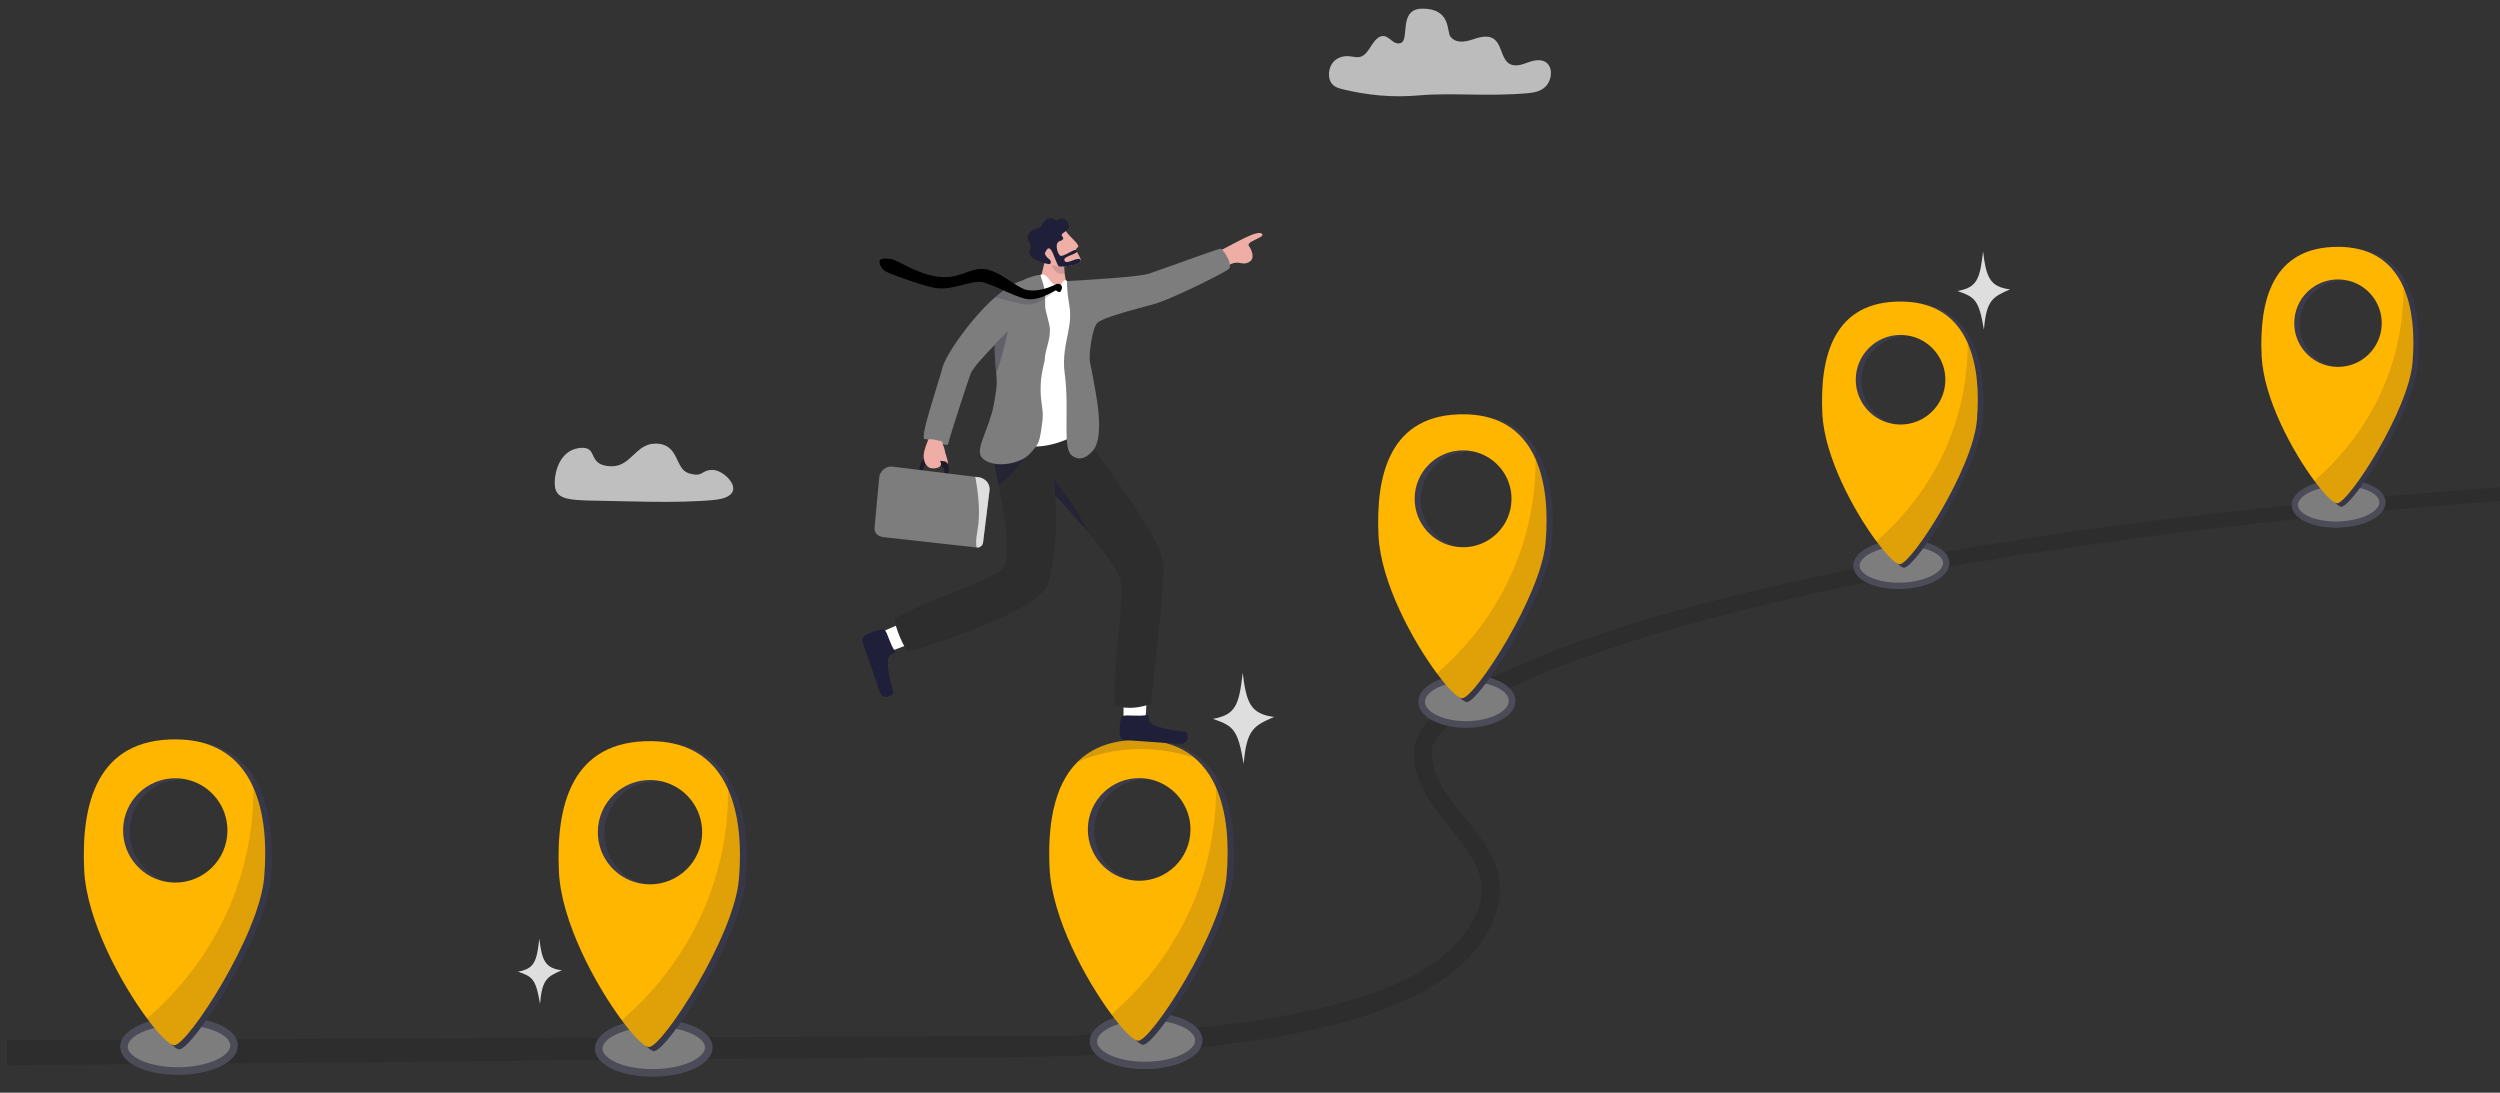 <?xml version="1.0" encoding="utf-8"?>
<!-- Generator: Adobe Illustrator 27.9.0, SVG Export Plug-In . SVG Version: 6.00 Build 0)  -->
<svg version="1.1" id="Layer_1" xmlns="http://www.w3.org/2000/svg" xmlns:xlink="http://www.w3.org/1999/xlink" x="0px" y="0px"
	 viewBox="0 0 3008.6 1315" style="enable-background:new 0 0 3008.6 1315;" xml:space="preserve">
<rect x="0" y="0" width="3008.6" height="1315" fill="#333333" stroke="none"/>
<style type="text/css">
	.st0{opacity:0.8;clip-path:url(#SVGID_00000047757819182853351320000008115300625994214312_);fill:#DEDEDE;}
	.st1{clip-path:url(#SVGID_00000047757819182853351320000008115300625994214312_);}
	.st2{fill:#2D2D2D;}
	.st3{opacity:0.82;clip-path:url(#SVGID_00000047757819182853351320000008115300625994214312_);fill:#DEDEDE;}
	.st4{fill:#7D7D7D;}
	.st5{fill:none;stroke:#4C4C59;stroke-width:9.13;stroke-linecap:round;stroke-linejoin:round;stroke-miterlimit:10;}
	.st6{fill:#3B3B4C;}
	.st7{fill:#FFB600;}
	.st8{opacity:0.14;fill:#1F1F39;}
	.st9{fill:none;stroke:#4C4C59;stroke-width:8.862;stroke-linecap:round;stroke-linejoin:round;stroke-miterlimit:10;}
	.st10{fill:none;stroke:#4C4C59;stroke-width:7.973;stroke-linecap:round;stroke-linejoin:round;stroke-miterlimit:10;}
	.st11{fill:none;stroke:#4C4C59;stroke-width:7.644;stroke-linecap:round;stroke-linejoin:round;stroke-miterlimit:10;}
	.st12{fill:none;stroke:#4C4C59;stroke-width:7.463;stroke-linecap:round;stroke-linejoin:round;stroke-miterlimit:10;}
	.st13{opacity:0.18;clip-path:url(#SVGID_00000047757819182853351320000008115300625994214312_);fill:#1F1F39;}
	.st14{opacity:0.46;fill:#1F1F39;}
	.st15{fill:#FFFFFF;}
	.st16{fill:#1F1F39;}
	.st17{opacity:0.62;fill:#1F1F39;}
	.st18{fill:#EEADA5;}
	.st19{fill:#EFAEA6;}
	.st20{opacity:0.18;fill:#1F1F39;}
	.st21{opacity:0.3;fill:#1F1F39;}
	.st22{fill:#201B2C;}
	.st23{fill:#DEDEDE;}
	.st24{clip-path:url(#SVGID_00000047757819182853351320000008115300625994214312_);fill:#DEDEDE;}
</style>
<g>
	<defs>
		<rect id="SVGID_1_" x="8.6" y="-319.35" width="3000" height="2000"/>
	</defs>
	<clipPath id="SVGID_00000011026121345887528240000016747418878459086267_">
		<use xlink:href="#SVGID_1_"  style="overflow:visible;"/>
	</clipPath>
	<path style="opacity:0.8;clip-path:url(#SVGID_00000011026121345887528240000016747418878459086267_);fill:#DEDEDE;" d="
		M1707.78,114.78c-31.37,2.79-61.42,0.07-92.34-7.45c-4.74-1.15-9.78-2.71-13.04-7.18c-4.94-6.77-3.64-18.3,1.51-24.75
		c5.15-6.45,13.01-8.46,20.29-7.67c4.67,0.51,9.46,2.01,13.94,0.33c5.59-2.1,9.23-8.57,12.92-14.22
		c3.69-5.64,8.72-11.24,14.53-10.44c4.36,0.6,7.84,4.64,11.75,7.16c3.91,2.51,9.53,2.71,11.69-2.04
		c4.62-10.17-2.42-37.78,22.05-38.11c35.31-0.47,29.91,27.5,34.24,33.36c6.56,8.88,18.01,6.76,27.3,3.6
		c9.29-3.16,20.37-6.19,27.68,1.74c6.34,6.87,7.15,19.62,13.87,25.89c7.16,6.67,17.15,2.93,25.67-0.22
		c8.52-3.15,19.55-4.41,24.64,4.75c4.27,7.69,1.31,18.97-4.54,24.72s-13.65,7.24-21.09,7.9
		C1790.53,116.44,1746.54,111.33,1707.78,114.78z"/>
	<g style="clip-path:url(#SVGID_00000011026121345887528240000016747418878459086267_);">
		<g>
			<path class="st2" d="M-165.59,1251.99c451.8-0.54,964.26-4.73,1415.94-4.87c93.68-1.78,187.85-6.74,280.32-22.11
				c81.83-14.61,208.97-42.04,245.84-125.02c34.39-76.87-77.79-115.39-74.82-196.52c0.66-26.82,29.54-48.59,49.61-62.36
				c24.13-16.09,50.23-29.01,76.53-40.7c104.82-45.38,215.52-74.26,326.51-99.62c295.68-65.11,597.65-96.78,899.28-117.65
				c4.52-0.3,8.42,3.11,8.73,7.63s-3.09,8.42-7.6,8.72c-225.75,16.02-451.12,39.26-674.32,76.77
				c-148.33,25.42-296.29,55.97-439.37,102.93c-61.57,21.05-123.49,43.62-178.09,79.23c-13.33,9.16-39.72,28.31-40.16,45.63
				c-0.95,68.6,101.21,106.09,79.23,189.84c-30.75,103.96-173.63,137.23-267.41,154.26c-112.55,19.06-226.74,23.59-340.65,24.43
				c-257.95,0.11-645.3,5.1-906.3,7.06c-130.51,1.01-323.74,3.09-453.3,3.48c-8.6,0.03-15.59-6.92-15.62-15.52
				C-181.28,1258.96-174.24,1251.94-165.59,1251.99L-165.59,1251.99z"/>
		</g>
	</g>
	<path style="opacity:0.82;clip-path:url(#SVGID_00000011026121345887528240000016747418878459086267_);fill:#DEDEDE;" d="
		M858.01,565.53c15.1,0.2,45.71,31.72,1.31,36.12c-44.4,4.4-110.77,1.23-137.64,0.98c-43.86-0.41-54.71-2.64-54.09-23.45
		c0.36-12.05,6.42-37.16,29.59-40.01c24.1-2.97,8.08,20.61,37.42,21.94c25,1.13,29.68-27.1,54.12-27.25
		c28.92-0.18,23.21,30.37,39.87,35.58C846.92,575.14,842.92,565.33,858.01,565.53z"/>
	<g style="clip-path:url(#SVGID_00000011026121345887528240000016747418878459086267_);">
		<g>
			
				<ellipse transform="matrix(1 -0.013 0.013 1 -16.612 10.521)" class="st4" cx="787" cy="1260.91" rx="66.23" ry="29.96"/>
			
				<ellipse transform="matrix(1 -0.013 0.013 1 -16.612 10.521)" class="st5" cx="787" cy="1260.91" rx="66.23" ry="29.96"/>
		</g>
		<g>
			<g>
				<path class="st6" d="M810.02,894.73c-5.61-0.83-11.54-1.29-17.8-1.37c-97.24-1.3-113.76,82.82-111.68,157.34
					c1.38,49.48,40.06,127.2,71.02,174.19c10.17,15.43,19.51,27.54,26.42,34.26c3.99,3.87,7.17,5.95,9.24,5.82
					c16.64-1.01,104.02-136.43,109.9-205.22c4-46.87-0.91-92.01-20.98-123.41C862.17,914.44,840.83,899.22,810.02,894.73z
					 M852.93,1003.74c-0.46,34.67-28.95,62.41-63.62,61.94c-4.93-0.06-9.71-0.7-14.3-1.83c-27.69-6.85-48.04-32.04-47.65-61.79
					c0.46-34.67,28.95-62.41,63.62-61.94c2.17,0.03,4.31,0.17,6.42,0.41C829.02,944.18,853.37,971.24,852.93,1003.74z"/>
				<path class="st7" d="M858.68,922.3c-12.08-13.41-28.05-23.08-48.66-27.57c-7.87-1.72-16.43-2.67-25.71-2.8
					c-97.24-1.3-115.48,78.81-111.68,157.34c2.92,60.26,44.19,136.16,75.63,178.47c12.44,16.74,23.34,28.22,29.72,31.4
					c1.28,0.64,2.37,0.94,3.26,0.89c16.64-1.01,102.1-132.92,107.97-201.72c3.39-39.72,0.38-78.2-12.84-108.14
					C871.77,939.74,865.92,930.34,858.68,922.3 M719.45,1000.64c0.46-34.67,28.96-62.41,63.63-61.95c4.94,0.07,9.74,0.7,14.33,1.84
					c27.66,6.86,48.01,32.05,47.61,61.78c-0.46,34.67-28.95,62.41-63.62,61.95c-2.16-0.03-4.29-0.16-6.39-0.41
					C743.38,1060.23,719.02,1033.16,719.45,1000.64z"/>
			</g>
			<path class="st8" d="M876.15,936.33c20.07,31.4,24.98,76.54,20.98,123.41c-5.87,68.79-93.25,204.21-109.9,205.22
				c-2.07,0.13-5.25-1.95-9.24-5.82c-6.37-3.17-17.28-14.66-29.72-31.4c1.09-0.93,2.19-1.89,3.3-2.86
				c55.56-48.68,124.65-139.88,124.81-274.71C876.38,945.6,876.31,940.99,876.15,936.33z"/>
		</g>
	</g>
	<g style="clip-path:url(#SVGID_00000011026121345887528240000016747418878459086267_);">
		<g>
			
				<ellipse transform="matrix(1 -0.013 0.013 1 -16.635 2.964)" class="st4" cx="215.69" cy="1258.79" rx="66.23" ry="29.96"/>
			
				<ellipse transform="matrix(1 -0.013 0.013 1 -16.635 2.964)" class="st5" cx="215.69" cy="1258.79" rx="66.23" ry="29.96"/>
		</g>
		<g>
			<g>
				<path class="st6" d="M238.72,892.6c-5.61-0.83-11.54-1.29-17.8-1.37c-97.24-1.3-113.76,82.82-111.68,157.34
					c1.38,49.48,40.06,127.2,71.02,174.19c10.17,15.43,19.51,27.54,26.42,34.26c3.99,3.87,7.17,5.95,9.24,5.82
					c16.64-1.01,104.02-136.43,109.9-205.22c4-46.87-0.91-92.01-20.98-123.41C290.86,912.32,269.53,897.1,238.72,892.6z
					 M281.63,1001.62c-0.46,34.67-28.95,62.41-63.62,61.94c-4.93-0.06-9.71-0.7-14.3-1.83c-27.69-6.85-48.04-32.04-47.65-61.79
					c0.46-34.67,28.95-62.41,63.62-61.94c2.17,0.03,4.31,0.17,6.42,0.41C257.72,942.05,282.06,969.12,281.63,1001.62z"/>
				<path class="st7" d="M287.37,920.17c-12.08-13.41-28.05-23.08-48.66-27.57c-7.87-1.72-16.43-2.67-25.71-2.8
					c-97.24-1.3-115.48,78.81-111.68,157.34c2.92,60.26,44.19,136.16,75.63,178.47c12.44,16.74,23.34,28.22,29.72,31.4
					c1.28,0.64,2.37,0.94,3.26,0.89c16.64-1.01,102.1-132.92,107.97-201.72c3.39-39.72,0.38-78.2-12.84-108.14
					C300.46,937.61,294.62,928.22,287.37,920.17 M148.14,998.52c0.46-34.67,28.96-62.41,63.63-61.95c4.94,0.07,9.74,0.7,14.33,1.84
					c27.66,6.86,48.01,32.05,47.61,61.78c-0.46,34.67-28.95,62.41-63.62,61.95c-2.16-0.03-4.29-0.16-6.39-0.41
					C172.08,1058.11,147.71,1031.03,148.14,998.52z"/>
			</g>
			<path class="st8" d="M304.84,934.2c20.07,31.4,24.98,76.54,20.98,123.41c-5.87,68.79-93.25,204.21-109.9,205.22
				c-2.07,0.13-5.25-1.95-9.24-5.82c-6.37-3.17-17.28-14.66-29.72-31.4c1.09-0.93,2.19-1.89,3.3-2.86
				c55.56-48.68,124.65-139.88,124.81-274.71C305.07,943.48,305,938.87,304.84,934.2z"/>
		</g>
	</g>
	<g style="clip-path:url(#SVGID_00000011026121345887528240000016747418878459086267_);">
		<g>
			
				<ellipse transform="matrix(1 -0.013 0.013 1 -16.447 18.36)" class="st4" cx="1379.44" cy="1252.24" rx="63.44" ry="29.47"/>
			
				<ellipse transform="matrix(1 -0.013 0.013 1 -16.447 18.36)" class="st9" cx="1379.44" cy="1252.24" rx="63.44" ry="29.47"/>
		</g>
		<g>
			<g>
				<path class="st6" d="M1398.25,893.2c-5.52-0.81-11.35-1.27-17.51-1.35c-95.64-1.28-111.88,81.45-109.84,154.75
					c1.36,48.67,39.4,125.11,69.85,171.32c10,15.17,19.18,27.09,25.98,33.69c3.93,3.81,7.05,5.85,9.09,5.73
					c16.37-1,102.31-134.18,108.08-201.84c3.93-46.1-0.89-90.49-20.63-121.37C1449.53,912.58,1428.55,897.62,1398.25,893.2z
					 M1440.45,1000.42c-0.46,34.1-28.47,61.38-62.57,60.92c-4.84-0.06-9.55-0.69-14.06-1.8c-27.23-6.74-47.25-31.51-46.86-60.77
					c0.45-34.1,28.47-61.38,62.57-60.92c2.13,0.03,4.24,0.17,6.32,0.41C1416.93,941.83,1440.87,968.45,1440.45,1000.42z"/>
				<path class="st7" d="M1463.5,947.73c-4.53-10.26-10.28-19.5-17.4-27.41c-2.71-3.01-5.62-5.83-8.74-8.44
					c-10.55-8.83-23.48-15.27-39.12-18.68c-7.74-1.69-16.16-2.63-25.28-2.75c-34.77-0.47-59.27,9.65-76.19,26.42
					c-29.63,29.37-36.03,79.16-33.65,128.32c2.87,59.27,43.46,133.92,74.38,175.53c12.24,16.47,22.96,27.76,29.23,30.88
					c1.26,0.63,2.33,0.93,3.21,0.88c16.36-1,100.41-130.73,106.19-198.4C1479.46,1015.01,1476.5,977.16,1463.5,947.73z
					 M1370.09,1059.93c-2.13-0.03-4.22-0.16-6.28-0.4c-31.11-3.56-55.07-30.19-54.65-62.17c0.46-34.1,28.48-61.38,62.58-60.93
					c4.86,0.07,9.58,0.69,14.1,1.81c27.21,6.76,47.21,31.52,46.82,60.76C1432.21,1033.1,1404.19,1060.39,1370.09,1059.93z"/>
			</g>
			<path class="st8" d="M1463.28,934.11c19.74,30.88,24.56,75.28,20.63,121.37c-5.77,67.66-91.72,200.84-108.08,201.84
				c-2.04,0.12-5.16-1.92-9.09-5.73c-6.27-3.12-16.99-14.41-29.23-30.88c1.08-0.92,2.16-1.86,3.25-2.81
				c54.64-47.88,122.6-137.57,122.75-270.18C1463.51,943.24,1463.44,938.7,1463.28,934.11z"/>
		</g>
	</g>
	<g style="clip-path:url(#SVGID_00000011026121345887528240000016747418878459086267_);">
		<g>
			
				<ellipse transform="matrix(1 -0.013 0.013 1 -11.005 23.429)" class="st4" cx="1765.36" cy="843.54" rx="54.41" ry="27.81"/>
			
				<ellipse transform="matrix(1 -0.013 0.013 1 -11.005 23.429)" class="st10" cx="1765.36" cy="843.54" rx="54.41" ry="27.81"/>
		</g>
		<g>
			<g>
				<path class="st6" d="M1786.52,501.19c-5.21-0.77-10.72-1.2-16.52-1.27c-90.27-1.21-105.6,76.88-103.67,146.06
					c1.28,45.93,37.19,118.08,65.93,161.7c9.44,14.32,18.11,25.57,24.52,31.8c3.71,3.6,6.66,5.52,8.58,5.41
					c15.45-0.94,96.57-126.65,102.02-190.51c3.71-43.51-0.84-85.41-19.47-114.56C1834.93,519.49,1815.12,505.36,1786.52,501.19z
					 M1826.35,602.39c-0.43,32.19-26.87,57.93-59.06,57.5c-4.57-0.06-9.02-0.65-13.27-1.7c-25.71-6.36-44.6-29.74-44.23-57.36
					c0.43-32.19,26.87-57.93,59.06-57.5c2.01,0.03,4.01,0.16,5.96,0.38C1804.16,547.09,1826.75,572.22,1826.35,602.39z"/>
				<path class="st7" d="M1831.68,526.78c-11.21-12.45-26.03-21.42-45.17-25.59c-7.31-1.59-15.25-2.48-23.87-2.6
					c-90.27-1.2-107.2,73.16-103.67,146.06c2.71,55.94,41.02,126.4,70.21,165.68c11.55,15.54,21.67,26.2,27.59,29.15
					c1.19,0.6,2.2,0.87,3.03,0.82c15.44-0.94,94.78-123.39,100.23-187.25c3.15-36.87,0.35-72.6-11.92-100.38
					C1843.84,542.97,1838.41,534.25,1831.68,526.78 M1702.44,599.51c0.43-32.19,26.88-57.94,59.07-57.51
					c4.58,0.06,9.04,0.65,13.31,1.71c25.68,6.37,44.56,29.75,44.2,57.35c-0.43,32.19-26.88,57.94-59.06,57.51
					c-2.01-0.03-3.98-0.15-5.93-0.38C1724.65,654.83,1702.04,629.69,1702.44,599.51z"/>
			</g>
			<path class="st8" d="M1847.9,539.81c18.63,29.15,23.18,71.05,19.47,114.56c-5.45,63.86-86.57,189.57-102.02,190.51
				c-1.92,0.12-4.87-1.81-8.58-5.41c-5.92-2.95-16.04-13.61-27.59-29.15c1.02-0.87,2.04-1.75,3.06-2.65
				c51.57-45.19,115.71-129.85,115.86-255.01C1848.12,548.42,1848.05,544.14,1847.9,539.81z"/>
		</g>
	</g>
	<g style="clip-path:url(#SVGID_00000011026121345887528240000016747418878459086267_);">
		<g>
			
				<ellipse transform="matrix(0.999 -0.038 0.038 0.999 -24.374 88.439)" class="st4" cx="2289.04" cy="678.45" rx="54.07" ry="25.73"/>
			
				<ellipse transform="matrix(0.999 -0.038 0.038 0.999 -24.374 88.439)" class="st11" cx="2289.04" cy="678.45" rx="54.07" ry="25.73"/>
		</g>
		<g>
			<g>
				<path class="st6" d="M2311.08,365.32c-4.82-0.71-9.91-1.11-15.29-1.18c-83.5-1.12-97.68,71.12-95.9,135.11
					c1.19,42.49,34.4,109.23,60.99,149.57c8.73,13.25,16.75,23.65,22.68,29.41c3.43,3.33,6.16,5.11,7.94,5
					c14.29-0.87,89.33-117.15,94.37-176.22c3.43-40.25-0.78-79.01-18.01-105.97C2355.86,382.24,2337.54,369.18,2311.08,365.32z
					 M2347.93,458.93c-0.4,29.77-24.86,53.59-54.63,53.19c-4.23-0.05-8.34-0.6-12.28-1.58c-23.78-5.88-41.25-27.51-40.91-53.06
					c0.39-29.77,24.86-53.59,54.63-53.19c1.86,0.03,3.71,0.15,5.51,0.35C2327.4,407.78,2348.3,431.02,2347.93,458.93z"/>
				<path class="st7" d="M2352.86,388.99c-10.37-11.52-24.08-19.82-41.78-23.67c-6.76-1.47-14.11-2.3-22.08-2.41
					c-83.5-1.11-99.16,67.68-95.9,135.11c2.51,51.74,37.95,116.92,64.95,153.25c10.68,14.38,20.05,24.24,25.52,26.96
					c1.1,0.55,2.04,0.81,2.8,0.76c14.29-0.87,87.67-114.14,92.71-173.22c2.91-34.11,0.33-67.15-11.02-92.86
					C2364.1,403.97,2359.08,395.9,2352.86,388.99 M2233.3,456.26c0.4-29.77,24.86-53.59,54.64-53.19c4.24,0.06,8.36,0.6,12.31,1.58
					c23.76,5.89,41.22,27.52,40.88,53.05c-0.4,29.77-24.86,53.59-54.63,53.2c-1.86-0.02-3.68-0.14-5.48-0.35
					C2253.85,507.43,2232.93,484.19,2233.3,456.26z"/>
			</g>
			<path class="st8" d="M2367.86,401.04c17.23,26.96,21.45,65.72,18.01,105.97c-5.04,59.07-80.08,175.36-94.37,176.22
				c-1.78,0.11-4.51-1.67-7.94-5c-5.47-2.73-14.84-12.59-25.52-26.96c0.94-0.8,1.88-1.62,2.83-2.45
				c47.71-41.81,107.04-120.12,107.17-235.9C2368.06,409.01,2368,405.05,2367.86,401.04z"/>
		</g>
	</g>
	<g style="clip-path:url(#SVGID_00000011026121345887528240000016747418878459086267_);">
		<g>
			
				<ellipse transform="matrix(0.999 -0.038 0.038 0.999 -21.168 108.608)" class="st4" cx="2815.42" cy="605.11" rx="52.79" ry="25.12"/>
			
				<ellipse transform="matrix(0.999 -0.038 0.038 0.999 -21.168 108.608)" class="st12" cx="2815.42" cy="605.11" rx="52.79" ry="25.12"/>
		</g>
		<g>
			<g>
				<path class="st6" d="M2836.93,299.42c-4.71-0.69-9.68-1.08-14.92-1.15c-81.52-1.09-95.36,69.43-93.62,131.9
					c1.16,41.48,33.58,106.63,59.54,146.02c8.52,12.93,16.35,23.09,22.15,28.72c3.35,3.25,6.01,4.99,7.75,4.88
					c13.95-0.85,87.2-114.37,92.13-172.04c3.35-39.29-0.76-77.13-17.58-103.45C2880.64,315.94,2862.76,303.18,2836.93,299.42z
					 M2872.9,390.8c-0.39,29.07-24.27,52.32-53.33,51.93c-4.13-0.05-8.14-0.58-11.99-1.54c-23.21-5.74-40.27-26.86-39.94-51.8
					c0.38-29.07,24.27-52.32,53.33-51.93c1.82,0.03,3.62,0.14,5.38,0.35C2852.86,340.87,2873.26,363.56,2872.9,390.8z"/>
				<path class="st7" d="M2877.72,322.53c-10.12-11.24-23.51-19.35-40.79-23.11c-6.6-1.44-13.78-2.24-21.55-2.35
					c-81.52-1.09-96.81,66.07-93.62,131.9c2.45,50.51,37.04,114.15,63.4,149.61c10.43,14.04,19.57,23.66,24.91,26.32
					c1.07,0.54,1.99,0.79,2.73,0.74c13.95-0.85,85.59-111.43,90.51-169.1c2.84-33.3,0.32-65.56-10.76-90.65
					C2888.69,337.15,2883.79,329.27,2877.72,322.53 M2761,388.2c0.39-29.07,24.27-52.32,53.34-51.93c4.14,0.06,8.16,0.59,12.02,1.54
					c23.19,5.75,40.24,26.86,39.91,51.79c-0.39,29.07-24.27,52.32-53.34,51.93c-1.81-0.02-3.59-0.14-5.35-0.34
					C2781.06,438.16,2760.64,415.46,2761,388.2z"/>
			</g>
			<path class="st8" d="M2892.36,334.29c16.82,26.32,20.94,64.16,17.58,103.45c-4.92,57.67-78.18,171.19-92.13,172.04
				c-1.74,0.11-4.4-1.63-7.75-4.88c-5.34-2.66-14.48-12.29-24.91-26.32c0.92-0.78,1.84-1.58,2.77-2.39
				c46.57-40.81,104.5-117.26,104.63-230.29C2892.56,342.07,2892.49,338.2,2892.36,334.29z"/>
		</g>
	</g>
	<path style="opacity:0.18;clip-path:url(#SVGID_00000011026121345887528240000016747418878459086267_);fill:#1F1F39;" d="
		M1437.36,911.87c-56.66-18.48-106.74-9.69-140.59,4.99c16.92-16.77,41.42-26.89,76.19-26.42c9.12,0.12,17.54,1.06,25.28,2.75
		C1413.88,896.6,1426.81,903.04,1437.36,911.87z"/>
	<g style="clip-path:url(#SVGID_00000011026121345887528240000016747418878459086267_);">
		<g>
			<path class="st14" d="M1210.06,591.33c0,0,0.01,0.02,0.02,0.05c0.18-0.13,0.25-0.19,0.27-0.21
				C1210.3,591.18,1210.06,591.33,1210.06,591.33z"/>
			<path class="st15" d="M1378.35,864.69c1.48-10.16,1.87-35.98,1.87-35.98l-27.95-1.73l-0.22,38.79l17.95,12.82L1378.35,864.69z"/>
			<path class="st16" d="M1380.73,860.47c2.99-0.48,1.53,2.14,2.24,6.48c1.62,9.94,38.39,12.67,43.86,13.93
				c2.82,0.65,6.18,15.32-8.07,14.31c-12.32-0.88-51.8-3.54-65.27-4.58c-2.82-0.22-5.12-2.23-5.57-4.92
				c-1.6-9.6,0.36-24.2,4.14-24.26C1357.91,860.03,1368.29,862.46,1380.73,860.47z"/>
			<g>
				<path class="st15" d="M1072.05,783.33c10.2-2.97,34.85-13.49,34.85-13.49l-9.01-25.46L1061,760.5l-5.32,21.28L1072.05,783.33z"
					/>
				<path class="st16" d="M1076.96,783.66c1.59,2.44-1.44,2.25-5.29,4.71c-8.81,5.62,2.6,39.31,3.5,44.68
					c0.46,2.77-12.18,11.92-16.64-1.12c-3.86-11.27-16.37-47.34-20.51-59.7c-0.87-2.59,0.17-5.47,2.55-7
					c8.5-5.46,23.09-9.87,24.59-6.54C1068.68,763.28,1070.33,773.49,1076.96,783.66z"/>
			</g>
			<path class="st2" d="M1385.34,846.95c-26.27,9.67-43.27,2.03-43.27,2.03c-6.05-17.95,13.02-136.09,5.52-154.04
				c-5.83-13.94-22.78-36.04-39.35-55.78c-19.07-22.73-37.64-42.34-38.15-42.78c-0.01-0.01-0.01-0.01-0.01-0.01
				c2.88,36.18-0.52,79.15-8.73,105.72c-11.31,36.58-160.83,79.71-166.54,81.86c-5.71,2.15-19.69-34.99-18.04-39.08
				c20.85-16.32,126.71-48.93,132.04-63.4c7.74-21.01-1.12-64.95-7.13-97.5c-3.47-18.8-7.18-35.22-8.76-44.26
				c-0.3-1.71-0.52-3.15-0.65-4.3c-0.61-5.34,2.47-11.33,3.9-18.98c1.13-6.08,28.73-13.38,45.02-2.58
				c34,22.52,56.33-0.82,56.33-0.82c43.06,62.23,95.48,129.31,101.72,161.02C1403.61,696.23,1385.22,839.43,1385.34,846.95z"/>
			<path class="st6" d="M1304.77,698.31"/>
			<path class="st17" d="M1240.72,534.6c-4.31,17.1-27.68,41.96-39.05,49.37c-3.47-18.8-7.18-35.22-8.76-44.26
				c0.05-0.28,0.11-0.56,0.17-0.84L1240.72,534.6z"/>
			<path class="st17" d="M1308.24,639.15c-19.08-22.73-37.64-42.33-38.15-42.78c0-0.01-0.01-0.01-0.01-0.01l-1.39-18.47
				C1269.13,578.41,1294.87,608.09,1308.24,639.15z"/>
		</g>
		<path class="st18" d="M1465.99,302.73c15.97-7.34,49.7-28.66,53.17-20.63c1.89,4.36-20.77,8.43-15.95,14.31
			c1.84,2.24,8.7,14.74-0.53,19.26c-10.36,5.08-11.7-6.21-30.71,7.74C1463.08,329.94,1465.99,302.73,1465.99,302.73z"/>
		<path class="st19" d="M1249.74,353.43l22.61,4.45c0,0,21.99,4.03,18.04-0.76c-5.29-6.39-4.64-12.98-6.68-17.24
			c-1.3-2.71-2.04-6.65-2.46-10.6c-0.75-6.94-0.49-13.86-0.49-13.86l0.36-1.73l-2.23-5l-6.52-14.64c0,0-13.79,8.87-14.94,18.6
			C1256.38,321.52,1248.91,343.66,1249.74,353.43z"/>
		<path class="st8" d="M1281.25,329.28c-0.75-6.94-0.49-13.86-0.49-13.86l0.36-1.73l-2.23-5l-2.55-1.02c0,0-7.59,6.03-9.62,8.53
			C1263.82,319.77,1270.2,331.93,1281.25,329.28z"/>
		<path class="st15" d="M1252.1,330.71c9.43-3.04,11.02,12.62,20.67,12.91c5.1,0.15,3.88-2,6.18-4.44c1.42-1.51,2.74-3.18,5.17-0.91
			c49.49,46.22,5.11,170.96,11.51,179.21c5.23,6.74-34.32,23.93-59.81,19.03c-34.96-6.72-34.4-44.26-33.7-51.46
			c0.71-7.2,17.97-129.81,17.97-129.81S1237.25,345.15,1252.1,330.71z"/>
		<path class="st4" d="M1479.43,323.06c-1.55,3.08-57.7,31.16-85.07,41.17c-8.49,3.1-65.4,16.29-73.68,24.25
			c-6.33,6.08-10.67,38.58-8.92,47.57c1.41,7.23,3,14.19,3.81,19.37c2.07,13.32,15.32,69.18-0.58,87.17
			c-10.11,11.44-18.9,10.75-25.45,5.31c-11.24-9.35-2.26-54.6-8.23-98.21c-2.83-20.7,1.73-36.49,4.57-52.04
			c0.44-2.4,0.83-4.8,1.15-7.21c0.11-0.78,0.2-1.57,0.29-2.36c0.11-1,0.21-1.99,0.29-2.99c0.12-1.64,0.21-3.27,0.24-4.92
			c0.07-4.1-0.19-8.31-0.95-12.69c-3.63-21.04-2.78-29.22-2.78-29.22c30.33-1.71,86.61-5.05,98.57-8.95
			c3.88-1.27,13.56-4.7,25.1-8.83c11.45-4.09,24.73-8.85,35.98-12.83c3.82-1.35,7.4-2.61,10.6-3.73c3.26-1.13,6.12-2.11,8.43-2.88
			c2.7-0.9,4.63-1.5,5.53-1.72c0.59-0.14,1.62,0.56,2.84,1.82c0.12,0.12,0.25,0.26,0.38,0.39c3.57,3.89,8.45,12.05,8.56,17.96
			C1480.15,320.82,1479.94,322.03,1479.43,323.06z"/>
		<path class="st4" d="M1239.98,545.43c-12.74,14.61-48.01,18.64-58.89,4.57c-7.54-9.75,9.61-35.21,14.67-62.07l0.01-0.01
			c2.31-12.26,4.12-23.33,3.72-29.99c-0.2-3.34-0.42-6.21-0.62-8.77c-0.04-0.56-0.09-1.1-0.13-1.64c0-0.01,0-0.01,0-0.01
			c-0.23-2.64-0.44-4.97-0.63-7.22c-0.5-5.65-0.91-10.82-1.09-19.11c-0.04-2.03-0.07-4.25-0.08-6.71c-0.01-2.46-0.02-5.15,0-8.15
			c0.07-9.18,1.16-20.13,3.25-29.87c0.93-4.37,2.06-8.5,3.39-12.12c1.6-4.35,3.47-7.98,5.62-10.42
			c18.89-21.45,42.91-23.21,42.91-23.21c0.52,4.26,4.7,11.34,5.61,23.94c0.24,3.4-0.11,10.9,0.12,14.68
			c0.36,5.89,5.42,20.2,5.66,26.68c0.56,14.24-5.7,23.42-6.26,37.52c-0.07,1.68-3.98,14.08-4.75,27.93
			c-1.25,22.77,3.93,30.78,2.07,44.93C1250.91,534.25,1250.54,533.31,1239.98,545.43z"/>
		<path class="st4" d="M1229.31,338.03c-36.65,10.04-89.72,84.35-94.76,103.29c-6.22,23.33-28.68,87.37-21.51,87.18
			c7.17-0.19,27.17,10.05,27.93,5.99c1.33-7.09,24.85-79.09,27.27-85.13c5.32-13.3,57.75-62.88,57.75-62.88L1229.31,338.03z"/>
		<g>
			<path class="st20" d="M1270.95,349.67c-0.73-0.84-15.22,14-29.33,16.3c-3.9,0.64-7.91,0.72-11.79-0.14
				c-11.37-2.5-32.96-8.24-32.96-8.24s12.28-10.52,19.35-12.71c9.23,5.95,9.71,8.67,15.75,9.67c4.47,0.74,8.93,0.7,13.21,0.16
				c8.06-1.01,15.5-3.78,21.29-6.37c2.95-1.32,4.22-4.24,7.07-3.56C1277.31,345.68,1271.89,350.75,1270.95,349.67z"/>
			<path d="M1277.95,347.06c0.39-1.63,0.02-4.54-3.51-5.38c-2.66-0.63-3.19,0.35-5.95,1.59c-8.29,3.72-20.22,7.81-32.27,5.81
				c-12.04-2-34.11-24.21-52.48-25.36c-18.38-1.15-28.23,12.39-54.33,9.33s-49.76-20.67-57.49-21.48
				c-7.73-0.81-12.66-0.49-13.34,2.38c-0.68,2.87,1.55,8.55,6.1,11.98s49.12,19.02,61.62,20.78c20.39,2.88,42.51-9.59,55.48-7.18
				c12.97,2.41,37.4,16.78,52.46,20.09c16.79,3.68,35.95-11.22,36.82-10.22c0.87,1.01,1.67,1.97,3.95,2.04
				C1276.56,351.49,1277.56,348.69,1277.95,347.06z"/>
		</g>
		<path class="st21" d="M1198.87,449.16c-0.04-0.56-0.09-1.1-0.13-1.64c0-0.01,0-0.01,0-0.01c-0.23-2.64-0.44-4.97-0.63-7.22
			c-0.5-5.65-0.91-10.82-1.09-19.11c-0.04-2.03-0.07-4.25-0.08-6.71l16.1-16.17C1213.03,398.31,1204.82,435.54,1198.87,449.16z"/>
		<g>
			<path class="st19" d="M1282.53,277.75c4.12,7.27,19.45,17.9,13.99,20.28c-5.46,2.39,8.72,15.35,3,18.08
				c-13.86,6.63-33.83,5.41-38.55-0.14c-4.72-5.56-11.84-23.76-11.84-23.76L1282.53,277.75z"/>
			<path class="st16" d="M1272.62,292.33c3-3.73,3.98-1.48,6.44-4.26c2.46-2.78-4.74-4.42,0.65-7.87s8.12-6.13,5.27-12.37
				c-1.81-3.96-7.03-6.64-11.81-3.29c-3.07,2.16-5.08-3.77-11.96-1.2c-5.43,2.03-5.35,6.24-9.55,10.02
				c-2.3,2.07-10.29,2.24-13.27,7.42c-5.53,9.6,4.76,10.69,0.8,20.08c-4.62,10.95,20.9,17.46,24.09,16.91
				c1.19-0.2,2.94-3.6-1.31-6.43c-2.2-1.46-5.21-5.58-4.35-7.05c1.51-2.58,3.56-8.62,7.42-3.34c2.74,3.75,7.3,18.93,9.17,19.52
				c4.81,1.52,28.53-1.71,26.57-7.03c-2.42-6.59-17.82,6.78-19.84-0.17c-1.54-5.31,15.79-6.88,15.38-11.49
				c-0.47-5.33-17.87,9.29-21.02,5.52C1271.45,302.7,1270.91,294.47,1272.62,292.33z"/>
		</g>
		<g>
			<path class="st22" d="M1114.38,552.36l22.16,2.87c3.42,0.44,5.68,4.73,5.05,9.58l-1.74,13.44c-0.01,0.06-0.07,0.11-0.13,0.1
				l-4.12-0.53c-0.06-0.01-0.11-0.07-0.1-0.13l1.23-9.47c0.47-3.62-1.22-6.83-3.77-7.16l-16.56-2.15c-2.55-0.33-5.01,2.34-5.47,5.96
				l-1.23,9.47c-0.01,0.06-0.07,0.11-0.13,0.1l-4.12-0.53c-0.06-0.01-0.11-0.07-0.1-0.13l1.74-13.44
				C1107.68,555.49,1110.96,551.92,1114.38,552.36z"/>
			<path class="st18" d="M1134,531.38c0.05,0.01,0.08,0.06,0.08,0.11c0.23,5.04,1.7,3.84,2.9,10.51c1.21,6.71,5.95,16.32,2.47,17.03
				s-5.73-3.47-7.31-4.42c-1.58-0.95,1.84,3.24-0.45,6.23c-2.29,2.98-10.96,4.03-14.6,1.19c-3.64-2.84-5.86-8.12-5.45-14.67
				c0.41-6.55,4.39-15.13,5.3-17.93C1117.81,526.74,1132.77,531.02,1134,531.38z"/>
			<path class="st22" d="M1136.54,555.18c3.42,0.44,5.68,4.74,5.05,9.58l-1.74,13.44c-0.01,0.06-0.07,0.11-0.13,0.1l-4.12-0.53
				c-0.06-0.01-0.11-0.07-0.1-0.13l1.23-9.47c0.47-3.62-1.22-6.83-3.78-7.16l0,0l-1.01-6.21c-0.01-0.08,0.05-0.15,0.13-0.14
				L1136.54,555.18z"/>
			<g>
				<path class="st4" d="M1190.78,590.45l-7.73,62.42c-0.47,3.77-3.9,6.45-7.68,5.98l-0.08-0.01l-111.64-12.38
					c-12.58-1.56-11.4-10.43-10.94-14.13l5.54-59.21c0.46-3.71,6.14-12.91,16.19-11.52l99.19,12.23l3.72,0.45
					C1185.55,575.29,1191.82,582.06,1190.78,590.45z"/>
				<path class="st23" d="M1190.78,590.45l-7.73,62.42c-0.47,3.77-3.9,6.45-7.68,5.98l0,0c-0.05-0.01-0.09-0.04-0.1-0.09
					c-0.82-3.86-0.9-9.79,0.85-18.88c4.23-22.08,0.98-48.08-2.45-65.9c-0.02-0.08,0.05-0.15,0.13-0.14l3.56,0.44
					C1185.55,575.29,1191.82,582.06,1190.78,590.45z"/>
			</g>
		</g>
	</g>
	<path style="clip-path:url(#SVGID_00000011026121345887528240000016747418878459086267_);fill:#DEDEDE;" d="M1459.67,865.1
		c27.8-4.9,31.51-17.27,35.83-55.46c4.43,36.04,9.35,49.64,37.8,53.12c-24.51,10.86-33.12,14.79-36.6,56.64
		C1489.67,877.25,1484.15,873.64,1459.67,865.1z"/>
	<path style="clip-path:url(#SVGID_00000011026121345887528240000016747418878459086267_);fill:#DEDEDE;" d="M623.38,1169.32
		c19.89-3.51,22.55-12.36,25.64-39.68c3.17,25.79,6.69,35.52,27.05,38.01c-17.54,7.77-23.7,10.58-26.19,40.53
		C644.84,1178.02,640.9,1175.43,623.38,1169.32z"/>
	<path style="clip-path:url(#SVGID_00000011026121345887528240000016747418878459086267_);fill:#DEDEDE;" d="M2355.72,350.22
		c23.88-4.21,27.07-14.84,30.78-47.64c3.8,30.96,8.03,42.64,32.47,45.63c-21.06,9.33-28.45,12.71-31.44,48.66
		C2381.49,360.66,2376.75,357.55,2355.72,350.22z"/>
</g>
</svg>
